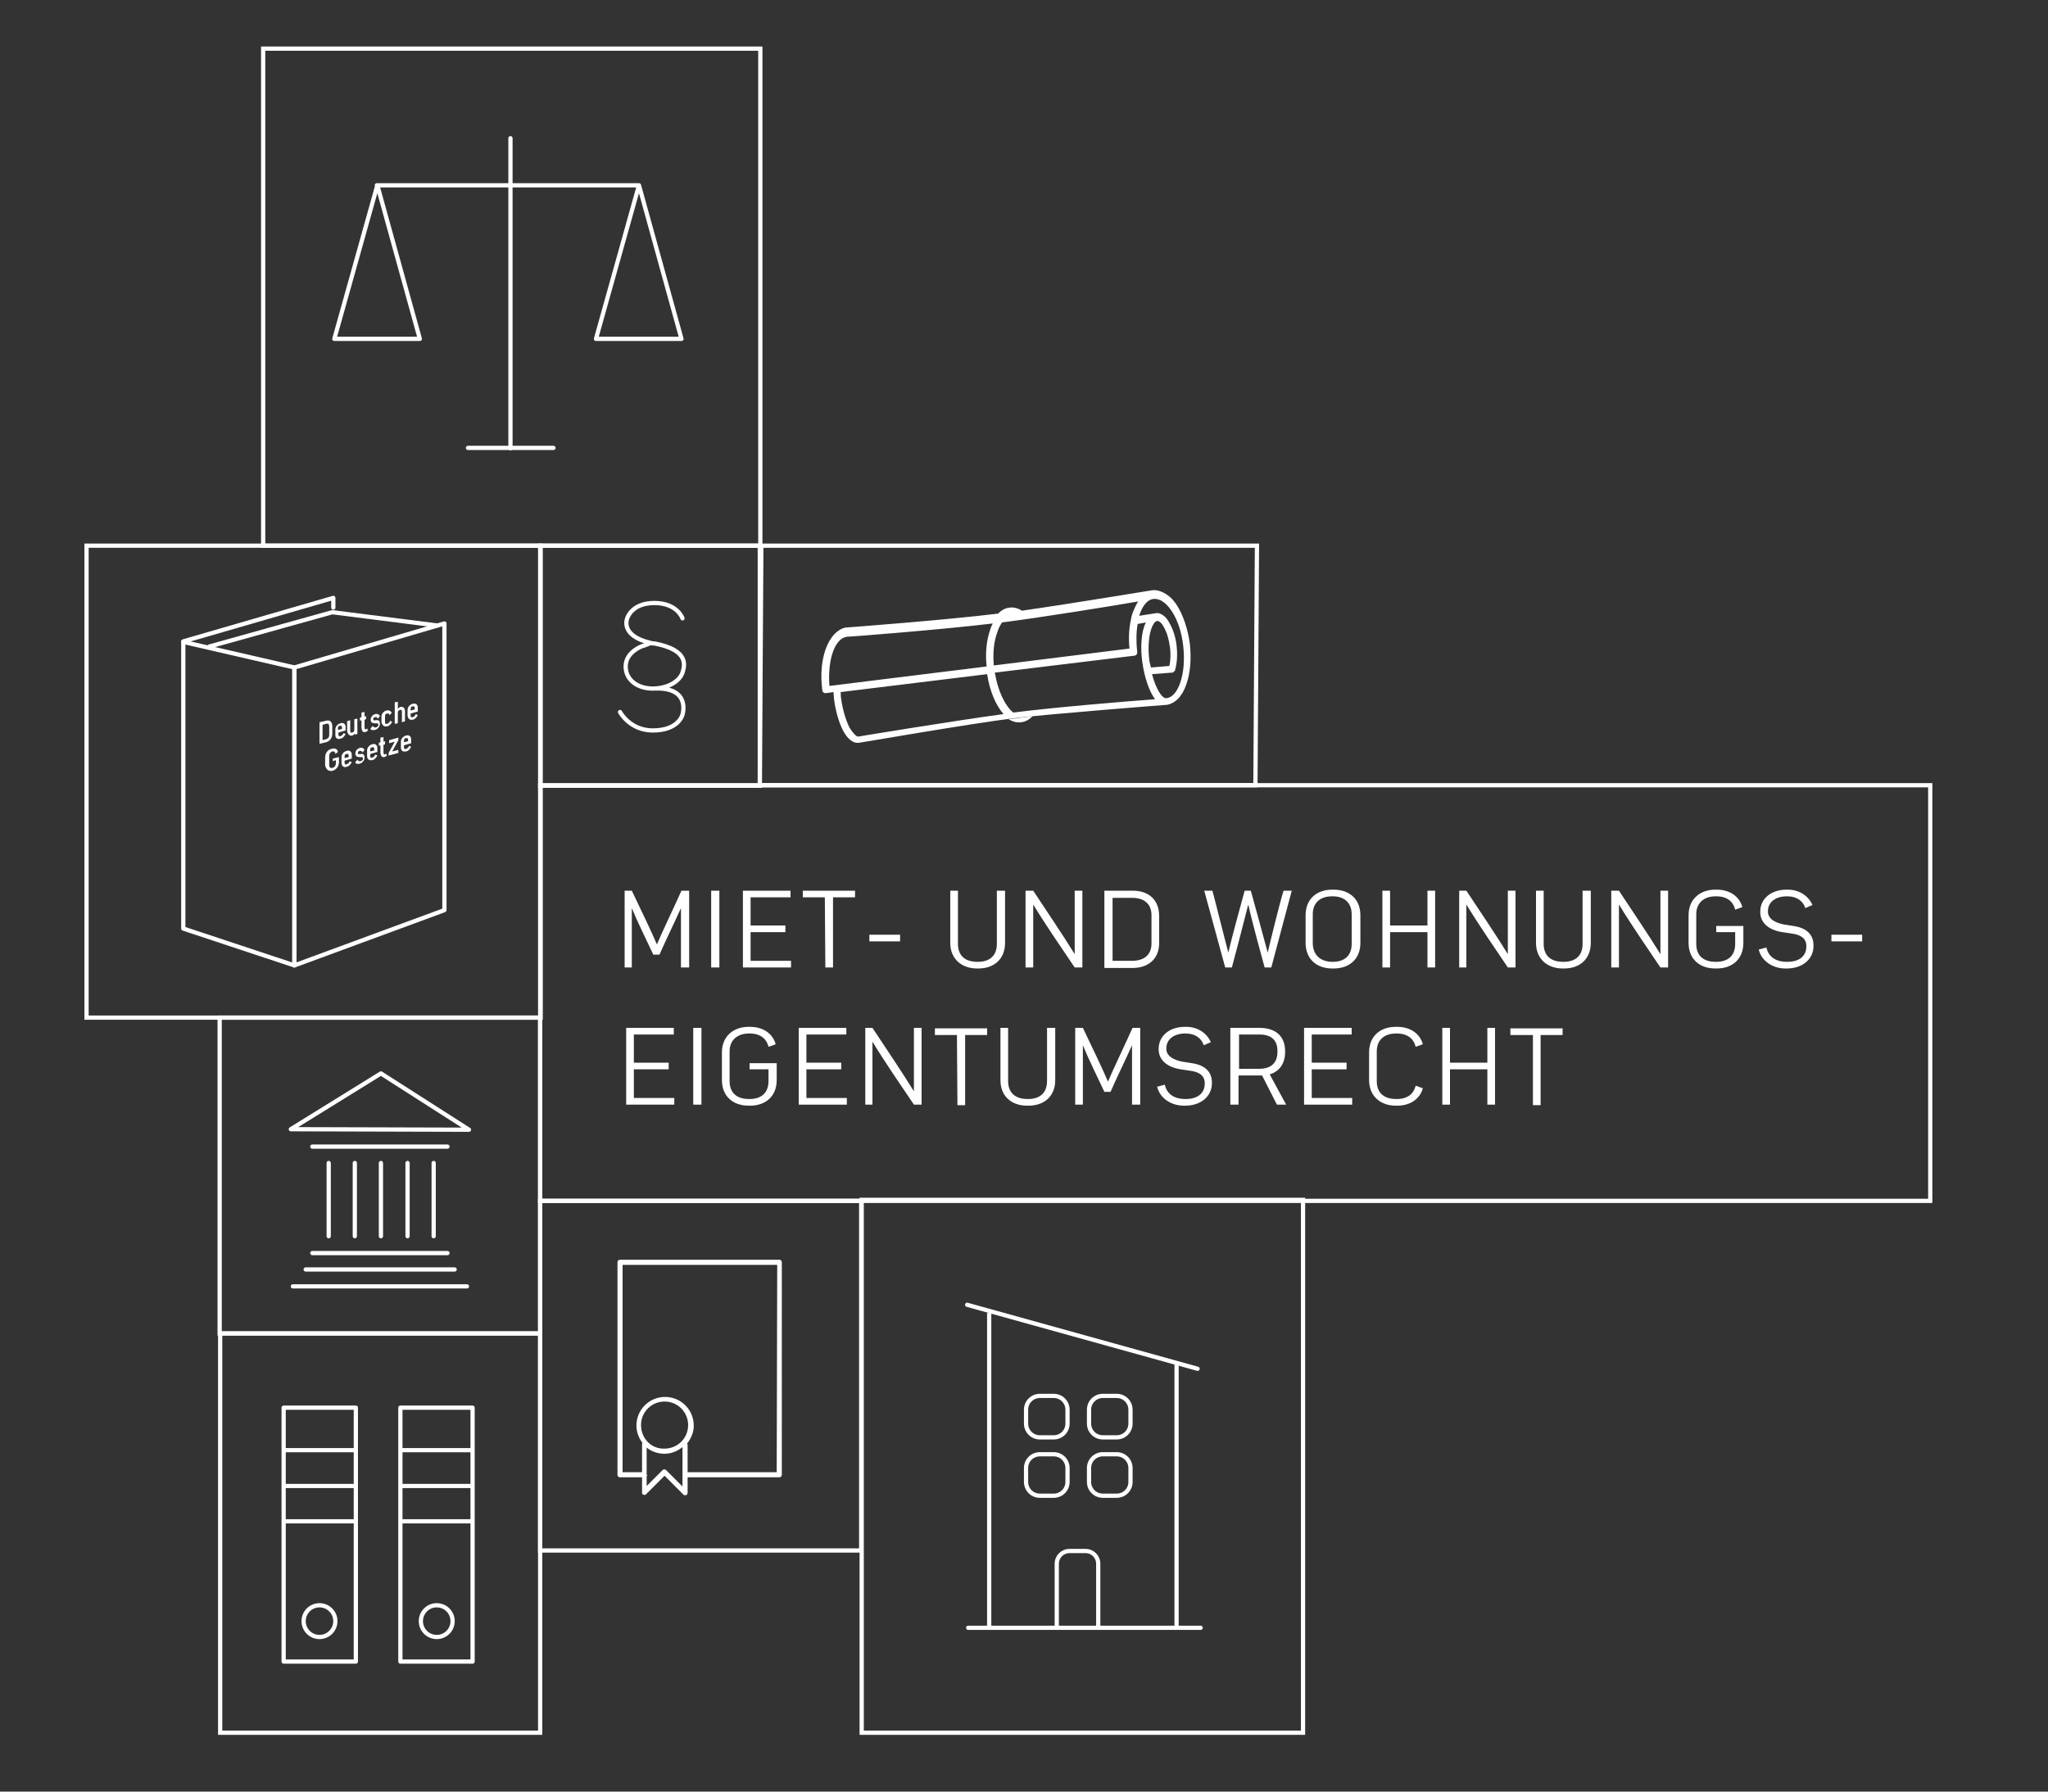 <?xml version="1.0" encoding="utf-8"?>
<!-- Generator: Adobe Illustrator 20.0.0, SVG Export Plug-In . SVG Version: 6.00 Build 0)  -->
<svg version="1.1" id="Ebene_1" xmlns="http://www.w3.org/2000/svg" xmlns:xlink="http://www.w3.org/1999/xlink" x="0px" y="0px"
	 viewBox="0 0 400 350" style="enable-background:new 0 0 400 350;" xml:space="preserve">
<rect x="0" y="0" width="400" height="350" fill="#333333" stroke="none"/>
<style type="text/css">
	.st0{fill:none;stroke:#FFFFFF;stroke-width:0.827;stroke-miterlimit:10;}
	.st1{fill:none;stroke:#FFFFFF;stroke-width:0.827;stroke-linecap:round;stroke-linejoin:round;stroke-miterlimit:10;}
	.st2{fill:#FFFFFF;}
	.st3{fill:none;stroke:#FFFFFF;stroke-width:0.827;stroke-linecap:round;stroke-miterlimit:10;}
</style>
<rect x="105.5" y="106.6" class="st0" width="42.9" height="46.9"/>
<g>
	<g>
		<path class="st1" d="M121.1,139.1c0,0,1.9,3.6,6.4,3.6c5.1,0,5.8-3.1,5.8-3.1s1.7-5.3-5.3-5.1 M133.3,120.8c0,0-1-3-5.5-3
			s-5.3,3-5.3,3s-1.5,3.4,4.6,4.8c0.2,0.1,0.5,0.1,0.7,0.1c6.9,1.3,5.9,4.4,5.5,5.7c-0.4,1.3-2.2,2.9-5.3,3.1
			c-3.2,0.2-5.8-1.5-5.8-4.3c0-2.9,3.3-4,3.3-4s1-0.3,1.6-0.6"/>
	</g>
</g>
<polygon class="st0" points="148.7,106.6 148.4,153.4 245.2,153.4 245.5,106.6 "/>
<g>
	<g>
		<path class="st2" d="M193.9,121.8c-0.2,0.4-0.4,0.8-0.5,1.2c-0.7,2-1,4.5-0.7,7.2L162,134c-0.4-5,1-9.3,3.4-9.6
			C166,124.4,184,123,193.9,121.8 M228.8,119.3c1.2,1.8,2,4.2,2.3,6.9s0.1,5.2-0.6,7.2c-0.6,1.8-1.6,2.9-2.7,3
			c-0.8,0.1-2-1.7-2.8-4.7l3.9-0.3l0,0c0.1,0,0.2,0,0.3-0.1l0.1-0.1l0.1-0.1c0.1-0.1,0.1-0.2,0.1-0.2l0,0c0.4-1.3,0.5-3,0.3-4.8
			c-0.2-1.7-0.7-3.2-1.4-4.4c-0.3-0.6-0.7-1.1-1.1-1.4c-0.5-0.4-1-0.6-1.6-0.5l0,0l0,0l0,0l-3.2,0.5c0-0.1,0.1-0.2,0.1-0.3
			c0.6-1.8,1.6-2.9,2.7-3l0,0C226.5,116.9,227.7,117.7,228.8,119.3 M223.8,121.6c-0.9,1.8-1.1,4.8-0.7,7.7c0.4,2.9,1.3,5.7,2.5,7.3
			c-5.5,0.4-19.9,1.6-27.7,2.6l0,0c-1.6-1.3-3-4.2-3.6-7.8l27.2-3.3c0.4,0,0.7-0.4,0.6-0.8c-0.2-1.9-0.2-3.8,0.1-5.4L223.8,121.6z
			 M224.5,129.2c-0.6-4.6,0.5-7.7,1.5-7.9l0,0c0.4,0,0.9,0.4,1.3,1.2c0.6,1,1,2.4,1.2,3.9c0.2,1.4,0.1,2.7-0.1,3.7l-3.6,0.3
			C224.7,130,224.6,129.6,224.5,129.2 M195.7,121.6c7.8-1,20.8-3.1,26.6-4.1c-0.4,0.6-0.7,1.3-1,2c-0.2,0.5-0.3,0.9-0.4,1.4
			c0,0,0,0,0,0.1c-0.4,1.7-0.5,3.7-0.3,5.7l-26.5,3.3c-0.2-2.4,0-4.7,0.7-6.5C195,122.7,195.4,122.1,195.7,121.6 M165.9,142.1
			c-0.7-1.4-1.3-3.4-1.6-5.5c-0.1-0.5-0.1-1-0.1-1.4l28.6-3.5c0.5,3.3,1.7,6.1,3.2,7.8c-10.3,1.4-27.8,4.3-28.4,4.4
			C167.3,143.9,166.7,143.4,165.9,142.1 M160.6,134.8c0,0.4,0.4,0.7,0.8,0.6l1.4-0.2c0,0.5,0.1,1,0.1,1.4c0.3,2.3,0.9,4.4,1.7,6
			c0.9,1.8,2.1,2.7,3.2,2.5l0,0l0,0c0.2,0,22.1-3.8,30.3-4.8c7.7-0.9,29.6-2.6,29.7-2.6l0,0l0,0l0,0l0,0c0,0,0,0,0.1,0
			c1.6-0.3,3-1.6,3.8-4c0.8-2.2,1-5,0.7-7.9c-0.4-2.9-1.3-5.6-2.5-7.5c-0.5-0.8-1.1-1.5-1.8-2c-1-0.7-2-1.1-3-1l0,0l0,0
			c-0.2,0-15,2.5-25.5,4c-0.8-0.5-1.6-0.7-2.4-0.6c-0.9,0.1-1.6,0.5-2.3,1.2c-0.1,0-0.2,0-0.2,0c-9.7,1.2-29.4,2.7-29.6,2.7l0,0l0,0
			C161.8,123.4,159.8,128.6,160.6,134.8"/>
	</g>
	<g>
		<path class="st2" d="M197,140.5c0.8,0.5,1.6,0.7,2.4,0.6c0.9-0.1,1.6-0.5,2.3-1.2C201.8,139.9,197,140.5,197,140.5"/>
	</g>
	<g>
		<rect x="51.4" y="9.5" class="st0" width="97.1" height="97.1"/>
	</g>
</g>
<path class="st1" d="M116.4,66.2h16.7l-8.3-30L116.4,66.2z M65.3,66.2H82l-8.3-30L65.3,66.2z M91.4,87.5h16.7 M99.7,27v60.6
	 M124.8,36.2H73.6"/>
<g>
	<g>
		<path class="st2" d="M78.9,145v-0.2c0-0.4,0.1-0.6,0.4-0.6l0,0c0.3-0.1,0.4,0.1,0.4,0.4v0.2L78.9,145z M79.3,146.8
			c0.5-0.1,0.8-0.5,1-0.9l-0.4-0.2c-0.1,0.3-0.3,0.5-0.6,0.6l0,0c-0.3,0.1-0.4,0-0.4-0.4v-0.3l1.4-0.4v-0.8c0-0.6-0.5-0.9-1-0.7l0,0
			c-0.5,0.1-1,0.6-1,1.2v1.1C78.3,146.7,78.7,146.9,79.3,146.8L79.3,146.8z M75.9,147.6l1.9-0.5v-0.6l-1.2,0.3l1.2-2.2v-0.5
			l-1.8,0.5v0.6l1.1-0.3l-1.2,2.2V147.6z M75.1,147.9L75.1,147.9c0.2-0.1,0.4-0.2,0.5-0.3c-0.1-0.1-0.2-0.3-0.2-0.4
			c-0.1,0.1-0.2,0.2-0.3,0.2l0,0c-0.1,0-0.2-0.1-0.2-0.5v-1.4l0.3-0.1v-0.6l-0.3,0.1V144l-0.6,0.1v0.9l-0.3,0.1v0.6l0.3-0.1v1.5
			C74.4,147.7,74.6,148,75.1,147.9 M72.3,146.8v-0.2c0-0.4,0.1-0.6,0.4-0.6l0,0c0.3-0.1,0.4,0.1,0.4,0.4v0.2L72.3,146.8z
			 M72.7,148.5c0.5-0.1,0.8-0.5,1-0.9l-0.4-0.2c-0.1,0.3-0.3,0.5-0.6,0.6l0,0c-0.3,0.1-0.4,0-0.4-0.4v-0.3l1.4-0.4v-0.8
			c0-0.6-0.5-0.9-1-0.7l0,0c-0.5,0.1-1,0.6-1,1.2v1.1C71.7,148.4,72.2,148.6,72.7,148.5L72.7,148.5z M70.2,149.2
			c0.5-0.1,1-0.6,1-1.2c0-0.5-0.2-0.8-0.7-0.7c-0.4,0-0.6,0.1-0.6-0.2l0,0l0,0c0-0.2,0.1-0.4,0.4-0.4l0,0c0.2-0.1,0.4,0.1,0.5,0.3
			c0.1-0.2,0.3-0.3,0.4-0.5c-0.2-0.4-0.6-0.5-0.9-0.4l0,0c-0.5,0.1-0.9,0.6-0.9,1.1s0.3,0.7,0.8,0.7h0.4c0.2,0,0.3,0.1,0.3,0.3
			s-0.1,0.4-0.5,0.5l0,0c-0.2,0.1-0.5-0.1-0.6-0.3c-0.1,0.2-0.3,0.3-0.4,0.5C69.4,149.2,69.8,149.3,70.2,149.2L70.2,149.2z
			 M67.3,148.1v-0.2c0-0.4,0.1-0.6,0.4-0.6l0,0c0.3-0.1,0.4,0.1,0.4,0.4v0.2L67.3,148.1z M67.7,149.8c0.5-0.1,0.8-0.5,1-0.9
			l-0.4-0.2c-0.1,0.3-0.3,0.5-0.6,0.6l0,0c-0.3,0.1-0.4,0-0.4-0.4v-0.3l1.4-0.4v-0.8c0-0.6-0.5-0.9-1-0.7l0,0c-0.5,0.1-1,0.6-1,1.2
			v1.1C66.7,149.7,67.2,150,67.7,149.8L67.7,149.8z M64.9,150.6L64.9,150.6c0.7-0.2,1.3-0.8,1.3-1.7v-1l-1.2,0.3v0.5l0.6-0.2v0.6
			c0,0.5-0.3,0.8-0.6,0.9l0,0c-0.4,0.1-0.7,0-0.7-0.6c0-0.1,0-0.3,0-0.4v-1.3c0-0.5,0.3-0.8,0.6-0.9l0,0c0.3-0.1,0.6,0.1,0.6,0.5
			l0.5-0.4c-0.1-0.6-0.6-0.8-1.2-0.6h-0.1c-0.7,0.2-1.2,0.8-1.2,1.7v1.5C63.7,150.4,64.2,150.7,64.9,150.6z"/>
	</g>
	<g>
		<path class="st2" d="M80.2,138.8v-0.2c0-0.4,0.1-0.6,0.4-0.6l0,0c0.3-0.1,0.4,0.1,0.4,0.4v0.2L80.2,138.8z M80.6,140.6
			c0.5-0.1,0.8-0.5,1-0.9l-0.4-0.2c-0.1,0.3-0.3,0.5-0.6,0.6l0,0c-0.3,0.1-0.4,0-0.4-0.4v-0.3l1.4-0.4v-0.8c0-0.6-0.5-0.9-1-0.7l0,0
			c-0.5,0.1-1,0.6-1,1.2v1.1C79.7,140.5,80.1,140.7,80.6,140.6L80.6,140.6z M77.1,141.4l0.6-0.1v-2c0-0.4,0.1-0.5,0.4-0.6l0,0
			c0.3-0.1,0.4,0,0.4,0.4v2l0.6-0.2v-2c0-0.6-0.4-0.9-0.9-0.8l0,0c-0.2,0.1-0.4,0.2-0.5,0.4v-1.4l-0.6,0.1V141.4z M75.6,141.9
			L75.6,141.9c0.5-0.1,0.8-0.5,1-0.9c0,0-0.5-0.2-0.4-0.2c-0.1,0.3-0.3,0.5-0.6,0.6l0,0c-0.3,0.1-0.4,0-0.4-0.4v-1
			c0-0.4,0.1-0.6,0.4-0.6l0,0c0.3-0.1,0.4,0.1,0.5,0.3c0,0,0.5-0.5,0.4-0.5c-0.2-0.3-0.5-0.5-1-0.4l0,0c-0.5,0.1-1,0.6-1,1.2v1.1
			C74.7,141.8,75.1,142,75.6,141.9 M73.2,142.6c0.5-0.1,1-0.6,1-1.2c0-0.5-0.2-0.8-0.7-0.7c-0.4,0-0.6,0.1-0.6-0.2l0,0l0,0
			c0-0.2,0.1-0.4,0.4-0.4l0,0c0.2-0.1,0.4,0.1,0.5,0.3c0.1-0.2,0.3-0.3,0.4-0.5c-0.2-0.4-0.6-0.5-0.9-0.4l0,0
			c-0.5,0.1-0.9,0.6-0.9,1.1s0.3,0.7,0.8,0.7h0.4c0.2,0,0.3,0.1,0.3,0.3s-0.1,0.4-0.5,0.5l0,0c-0.2,0.1-0.5-0.1-0.6-0.3
			c-0.1,0.2-0.3,0.3-0.4,0.5C72.3,142.6,72.7,142.7,73.2,142.6L73.2,142.6z M71.4,143L71.4,143c0.2-0.1,0.4-0.2,0.5-0.3
			c-0.1-0.1-0.2-0.3-0.2-0.4c-0.1,0.1-0.2,0.2-0.3,0.2l0,0c-0.1,0-0.2-0.1-0.2-0.5v-1.4l0.3-0.1v-0.6l-0.3,0.1v-0.9l-0.6,0.1v0.9
			l-0.3,0.1v0.6l0.3-0.1v1.5C70.7,142.9,70.9,143.1,71.4,143 M68.8,143.7L68.8,143.7c0.2-0.1,0.4-0.2,0.5-0.4l0,0v0.2l0.5-0.1v-3
			l-0.6,0.1v2c0,0.4-0.1,0.5-0.4,0.6l0,0c-0.3,0.1-0.4,0-0.4-0.4v-2l-0.6,0.2v2C68,143.6,68.4,143.8,68.8,143.7 M66,142.6v-0.2
			c0-0.4,0.1-0.6,0.4-0.6l0,0c0.3-0.1,0.4,0.1,0.4,0.4v0.2L66,142.6z M66.5,144.3c0.5-0.1,0.8-0.5,1-0.9l-0.4-0.2
			c-0.1,0.3-0.3,0.5-0.6,0.6l0,0c-0.3,0.1-0.4,0-0.4-0.4v-0.3l1.4-0.4V142c0-0.6-0.5-0.9-1-0.7l0,0c-0.5,0.1-1,0.6-1,1.2v1.1
			C65.5,144.2,65.9,144.5,66.5,144.3L66.5,144.3z M63,144.6v-3l0.7-0.2c0.4-0.1,0.6,0,0.6,0.6v1.6c0,0.5-0.3,0.7-0.6,0.8L63,144.6z
			 M62.4,145.3l1.3-0.3c0.7-0.2,1.2-0.8,1.2-1.7v-1.4c0-0.9-0.5-1.3-1.2-1.1l-1.3,0.3V145.3z"/>
	</g>
</g>
<polygon class="st1" points="35.8,125.4 35.8,181.4 57.5,188.6 57.5,130.4 "/>
<polygon class="st1" points="86.8,121.8 86.8,177.8 57.5,188.6 57.5,130.4 "/>
<polyline class="st1" points="35.8,125.3 65.1,116.8 65.1,118.7 "/>
<polyline class="st1" points="40.9,126.3 64.9,119.6 85.4,122.2 "/>
<g>
	<g>
		<rect x="16.9" y="106.6" class="st0" width="88.7" height="92.2"/>
	</g>
</g>
<rect x="42.9" y="198.8" class="st0" width="62.6" height="61.7"/>
<path class="st1" d="M91.2,251.3h-34 M88.8,248H59.7 M64.2,227.2v14.3 M69.3,227.2v14.3 M74.4,227.2v14.3 M79.6,227.2v14.3
	 M84.7,227.2v14.3 M87.4,244.8H61 M87.4,224H61 M91.6,220.7l-17.2-11l-17.6,10.9L91.6,220.7z"/>
<path class="st1" d="M78.2,297.2h14.1 M78.2,290.3h14.1 M78.2,283.3h14.1 M78.2,275h14.1v49.6H78.2V275z M55.4,297.2h14.1
	 M55.4,290.3h14.1 M55.4,283.3h14.1 M55.4,275h14.1v49.6H55.4V275z"/>
<g>
	<g>
		<circle class="st1" cx="62.4" cy="316.7" r="3.1"/>
	</g>
	<g>
		<circle class="st1" cx="85.3" cy="316.7" r="3.1"/>
	</g>
	<g>
		<rect x="43" y="260.5" class="st0" width="62.5" height="78"/>
	</g>
</g>
<rect x="105.5" y="234.6" class="st0" width="62.7" height="68.3"/>
<g>
	<g>
		<path class="st2" d="M151.7,287.6h-17.4v-5.3c0-0.1-0.1-0.3-0.1-0.3c0.8-1,1.3-2.2,1.3-3.5c0-3.1-2.5-5.6-5.6-5.6
			c-3.1,0-5.6,2.5-5.6,5.6c0,1.3,0.5,2.5,1.2,3.4l-0.1,0.1v5.6h-3.8v-40.5h30.2L151.7,287.6L151.7,287.6z M126.5,288.3l-0.2-0.2
			v-5.3c1,0.8,2.2,1.2,3.5,1.2s2.5-0.5,3.5-1.3v7.7l-3.2-3.2c-0.2-0.2-0.5-0.2-0.7,0l-3.1,3.1v-2L126.5,288.3z M125.2,278.4
			c0-2.6,2.1-4.6,4.6-4.6c2.6,0,4.6,2.1,4.6,4.6c0,2.6-2.1,4.6-4.6,4.6C127.2,283.1,125.2,281,125.2,278.4 M152.7,288.1v-41.5
			c0-0.3-0.2-0.5-0.5-0.5h-31.1c-0.3,0-0.5,0.2-0.5,0.5v41.5c0,0.3,0.2,0.5,0.5,0.5h4.3v3c0,0.2,0.1,0.4,0.3,0.4
			c0.2,0.1,0.4,0,0.5-0.1l3.6-3.6l3.7,3.7c0.1,0.1,0.2,0.1,0.3,0.1s0.1,0,0.2,0c0.2-0.1,0.3-0.3,0.3-0.5v-3h17.9
			C152.5,288.6,152.7,288.4,152.7,288.1"/>
	</g>
</g>
<rect x="105.5" y="153.4" class="st0" width="271.5" height="81.2"/>
<path class="st2" d="M122,174h1.4c1.9,4,3.8,7.9,4.9,10.5c1.1-2.6,3-6.5,4.8-10.5h1.5v15H133v-5.3c0-2.2,0-4.6,0-6.3
	c-1.2,2.7-2.8,5.9-4.2,9.1h-1.2c-1.5-3.2-3.1-6.4-4.2-9.1l0,0c0,3.4,0,9.5,0,11.6H122V174z M138.9,174h1.6v15h-1.6V174z M145.1,174
	h9.3v1.3h-7.8v5.5h6.8v1.3h-6.8v5.6h7.9v1.3h-9.4V174z M161.1,175.3h-4.3V174H167v1.3h-4.3V189h-1.5L161.1,175.3L161.1,175.3z
	 M169.8,182.6h6v1.3h-6V182.6z M185.6,184.2V174h1.5v10.4c0,2.2,1.3,3.5,3.8,3.5h0.1c2.4,0,3.7-1.3,3.7-3.5V174h1.6v10.2
	c0,3.2-2.2,5-5.2,5h-0.3C187.9,189.2,185.6,187.4,185.6,184.2z M200.4,174h1.4c2.9,4.4,5.7,8.5,8.1,12.4c0-2.3,0-4.6,0-12.4h1.5v15
	h-1.5c-2.7-4-5.6-8.2-8.1-12.3c0,3.7,0,10,0,12.3h-1.5v-15H200.4z M215.7,174h5.5c3.1,0,5.2,1.7,5.2,5v5.2c0,3.2-2.2,4.9-5.2,4.9
	h-5.5V174z M221.1,187.7c2.4,0,3.8-1.2,3.8-3.4v-5.5c0-2.2-1.4-3.4-3.8-3.4h-3.8v12.3L221.1,187.7L221.1,187.7z M235.2,174h1.6
	c0.6,2.2,2.2,8.7,3.1,12.1c0.8-3.4,2.6-9.9,3.2-12.1h1.2c0.6,2.2,2.4,8.7,3.3,12.1c0.8-3.4,2.4-9.9,3.1-12.1h1.6l-4,15H247
	c-0.6-2.2-2.4-8.7-3.2-12.3c-0.9,3.6-2.6,10.1-3.2,12.3h-1.3L235.2,174z M260.2,189.2c-3,0-5.2-1.8-5.2-5v-5.4c0-3.2,2.2-5,5.2-5
	h0.3c3,0,5.2,1.8,5.2,5v5.4c0,3.2-2.2,5-5.2,5H260.2z M260.3,187.9c2.4,0,3.7-1.3,3.7-3.5v-5.8c0-2.2-1.4-3.5-3.7-3.5h-0.1
	c-2.4,0-3.8,1.3-3.8,3.5v5.8C256.5,186.6,257.9,187.9,260.3,187.9L260.3,187.9z M270,174h1.5v6.8h7.3V174h1.5v15h-1.5v-6.9h-7.3v6.9
	H270V174z M285,174h1.4c2.9,4.4,5.7,8.5,8.1,12.4c0-2.3,0-4.6,0-12.4h1.5v15h-1.5c-2.7-4-5.6-8.2-8.1-12.3c0,3.7,0,10,0,12.3H285
	V174z M300,184.2V174h1.5v10.4c0,2.2,1.3,3.5,3.8,3.5h0.1c2.4,0,3.7-1.3,3.7-3.5V174h1.6v10.2c0,3.2-2.2,5-5.2,5h-0.3
	C302.3,189.2,300,187.4,300,184.2z M314.8,174h1.4c2.9,4.4,5.7,8.5,8.1,12.4c0-2.3,0-4.6,0-12.4h1.5v15h-1.5
	c-2.7-4-5.6-8.2-8.1-12.3c0,3.7,0,10,0,12.3h-1.5v-15H314.8z M329.8,184.2v-5.4c0-3.2,2.3-5,5.2-5h0.3c2.4,0,4.4,1.2,5,3.4
	c-0.5,0.2-1,0.4-1.4,0.5c-0.4-1.6-1.6-2.6-3.7-2.6h-0.1c-2.3,0-3.8,1.3-3.8,3.5v5.8c0,2.3,1.4,3.5,3.8,3.5h0.1
	c2.4,0,3.7-1.3,3.7-3.5v-2.3h-3.7v-1.2h5.3v3.3c0,3.2-2.2,5-5.2,5H335C332,189.2,329.8,187.4,329.8,184.2z M343.5,185.5l1.5-0.4
	c0.4,1.8,1.8,2.8,4,2.8h0.1c2.4,0,3.7-1.2,3.7-3v-0.1c0-1.6-1.3-2.2-2.7-2.4l-2-0.3c-2.6-0.4-4.3-1.8-4.3-3.9v-0.1
	c0-2.6,2.2-4.3,5.1-4.3h0.3c2.2,0,4,1.2,4.8,3l-1.4,0.6c-0.4-1.3-1.6-2.3-3.5-2.3H349c-2.3,0-3.7,1.2-3.7,2.9v0.1
	c0,1.5,1.6,2.2,3.1,2.5l1.9,0.3c2.7,0.4,3.9,1.8,3.9,3.8v0.1c0,2.7-2.3,4.4-5.2,4.4h-0.3C346.4,189.2,344.1,187.9,343.5,185.5z
	 M357.7,182.6h6v1.3h-6V182.6z"/>
<g>
	<path class="st2" d="M122.3,200.8h9.3v1.3h-7.8v5.5h6.8v1.3h-6.8v5.6h7.9v1.3h-9.4C122.3,215.8,122.3,200.8,122.3,200.8z"/>
	<path class="st2" d="M135.4,200.8h1.6v15h-1.6V200.8z"/>
	<path class="st2" d="M141,211v-5.4c0-3.2,2.3-5,5.2-5h0.3c2.4,0,4.4,1.2,5,3.4c-0.5,0.2-1,0.4-1.4,0.5c-0.4-1.6-1.6-2.6-3.7-2.6
		h-0.1c-2.3,0-3.8,1.3-3.8,3.5v5.8c0,2.3,1.4,3.5,3.8,3.5h0.1c2.4,0,3.7-1.3,3.7-3.5v-2.3h-3.7v-1.2h5.3v3.3c0,3.2-2.2,5-5.2,5h-0.3
		C143.2,216,141,214.2,141,211z"/>
	<path class="st2" d="M156,200.8h9.3v1.3h-7.8v5.5h6.8v1.3h-6.8v5.6h7.9v1.3H156V200.8z"/>
	<path class="st2" d="M169,200.8h1.4c2.9,4.4,5.7,8.5,8.1,12.4c0-2.3,0-4.6,0-12.4h1.5v15h-1.5c-2.7-4-5.6-8.2-8.1-12.3
		c0,3.7,0,10,0,12.3H169V200.8z"/>
	<path class="st2" d="M186.9,202.2h-4.3v-1.3h10.2v1.3h-4.3v13.7H187L186.9,202.2L186.9,202.2z"/>
	<path class="st2" d="M195.4,211v-10.2h1.5v10.4c0,2.2,1.3,3.5,3.8,3.5h0.1c2.4,0,3.7-1.3,3.7-3.5v-10.4h1.6V211c0,3.2-2.2,5-5.2,5
		h-0.3C197.6,216,195.4,214.2,195.4,211z"/>
	<path class="st2" d="M210.1,200.8h1.4c1.9,4,3.8,7.9,4.9,10.5c1.1-2.6,3-6.5,4.8-10.5h1.5v15h-1.6v-5.3c0-2.2,0-4.6,0-6.3
		c-1.2,2.7-2.8,5.9-4.2,9.1h-1.2c-1.5-3.2-3.1-6.4-4.2-9.1l0,0c0,3.4,0,9.5,0,11.6H210v-15H210.1z"/>
	<path class="st2" d="M226,212.3l1.5-0.4c0.4,1.8,1.8,2.8,4,2.8h0.1c2.4,0,3.7-1.2,3.7-3v-0.1c0-1.6-1.3-2.2-2.7-2.4l-2-0.3
		c-2.6-0.4-4.3-1.8-4.3-3.9v-0.1c0-2.6,2.2-4.3,5.1-4.3h0.3c2.2,0,4,1.2,4.8,3l-1.4,0.6c-0.4-1.3-1.6-2.3-3.5-2.3h-0.1
		c-2.3,0-3.7,1.2-3.7,2.9v0.1c0,1.5,1.6,2.2,3.1,2.5l1.9,0.3c2.7,0.4,3.9,1.8,3.9,3.8v0.1c0,2.7-2.3,4.4-5.2,4.4h-0.3
		C228.9,216,226.6,214.7,226,212.3z"/>
	<path class="st2" d="M240.4,200.8h5.6c2.9,0,5,1.4,5,4.6v0.1c0,2.4-1.2,3.8-3,4.4l3.2,5.9h-1.8l-2.9-5.7c-0.2,0-0.4,0-0.6,0h-4v5.7
		h-1.6v-15H240.4z M245.9,208.8c2.4,0,3.6-1.2,3.6-3.3v-0.2c0-2-1.1-3.2-3.5-3.2h-4v6.7H245.9z"/>
	<path class="st2" d="M254.7,200.8h9.3v1.3h-7.8v5.5h6.8v1.3h-6.8v5.6h7.9v1.3h-9.4L254.7,200.8L254.7,200.8z"/>
	<path class="st2" d="M267.4,211v-5.4c0-3.2,2.2-5,5.2-5h0.3c2.4,0,4.4,1.2,5,3.4l-1.4,0.5c-0.4-1.6-1.6-2.6-3.7-2.6h-0.1
		c-2.4,0-3.8,1.3-3.8,3.5v5.8c0,2.2,1.3,3.5,3.8,3.5h0.1c2.1,0,3.3-1,3.7-2.6l1.4,0.5c-0.6,2.2-2.6,3.4-5,3.4h-0.3
		C269.7,216,267.4,214.2,267.4,211z"/>
	<path class="st2" d="M281.7,200.8h1.5v6.8h7.3v-6.8h1.5v15h-1.5v-6.9h-7.3v6.9h-1.5V200.8z"/>
	<path class="st2" d="M299.3,202.2H295v-1.3h10.2v1.3h-4.3v13.7h-1.5v-13.7H299.3z"/>
</g>
<g>
	<g>
		<rect x="168.3" y="234.4" class="st0" width="86.2" height="104.1"/>
	</g>
</g>
<path class="st0" d="M229.8,266.6v51.1 M193.2,256.5v61.4"/>
<path class="st3" d="M234.5,318h-45.4 M188.9,254.9l45,12.5"/>
<g>
	<g>
		<path class="st0" d="M218.1,292.2h-2.7c-1.5,0-2.7-1.2-2.7-2.7v-2.7c0-1.5,1.2-2.7,2.7-2.7h2.7c1.5,0,2.7,1.2,2.7,2.7v2.7
			C220.8,291,219.6,292.2,218.1,292.2z M206.4,317.6v-12.1c0-1.4,1.1-2.5,2.5-2.5h3.1c1.4,0,2.5,1.1,2.5,2.5v12.1 M205.8,292.2h-2.7
			c-1.5,0-2.7-1.2-2.7-2.7v-2.7c0-1.5,1.2-2.7,2.7-2.7h2.7c1.5,0,2.7,1.2,2.7,2.7v2.7C208.5,291,207.3,292.2,205.8,292.2z
			 M218.1,280.8h-2.7c-1.5,0-2.7-1.2-2.7-2.7v-2.7c0-1.5,1.2-2.7,2.7-2.7h2.7c1.5,0,2.7,1.2,2.7,2.7v2.7
			C220.8,279.6,219.6,280.8,218.1,280.8z M205.8,280.8h-2.7c-1.5,0-2.7-1.2-2.7-2.7v-2.7c0-1.5,1.2-2.7,2.7-2.7h2.7
			c1.5,0,2.7,1.2,2.7,2.7v2.7C208.5,279.6,207.3,280.8,205.8,280.8z"/>
	</g>
</g>
</svg>
